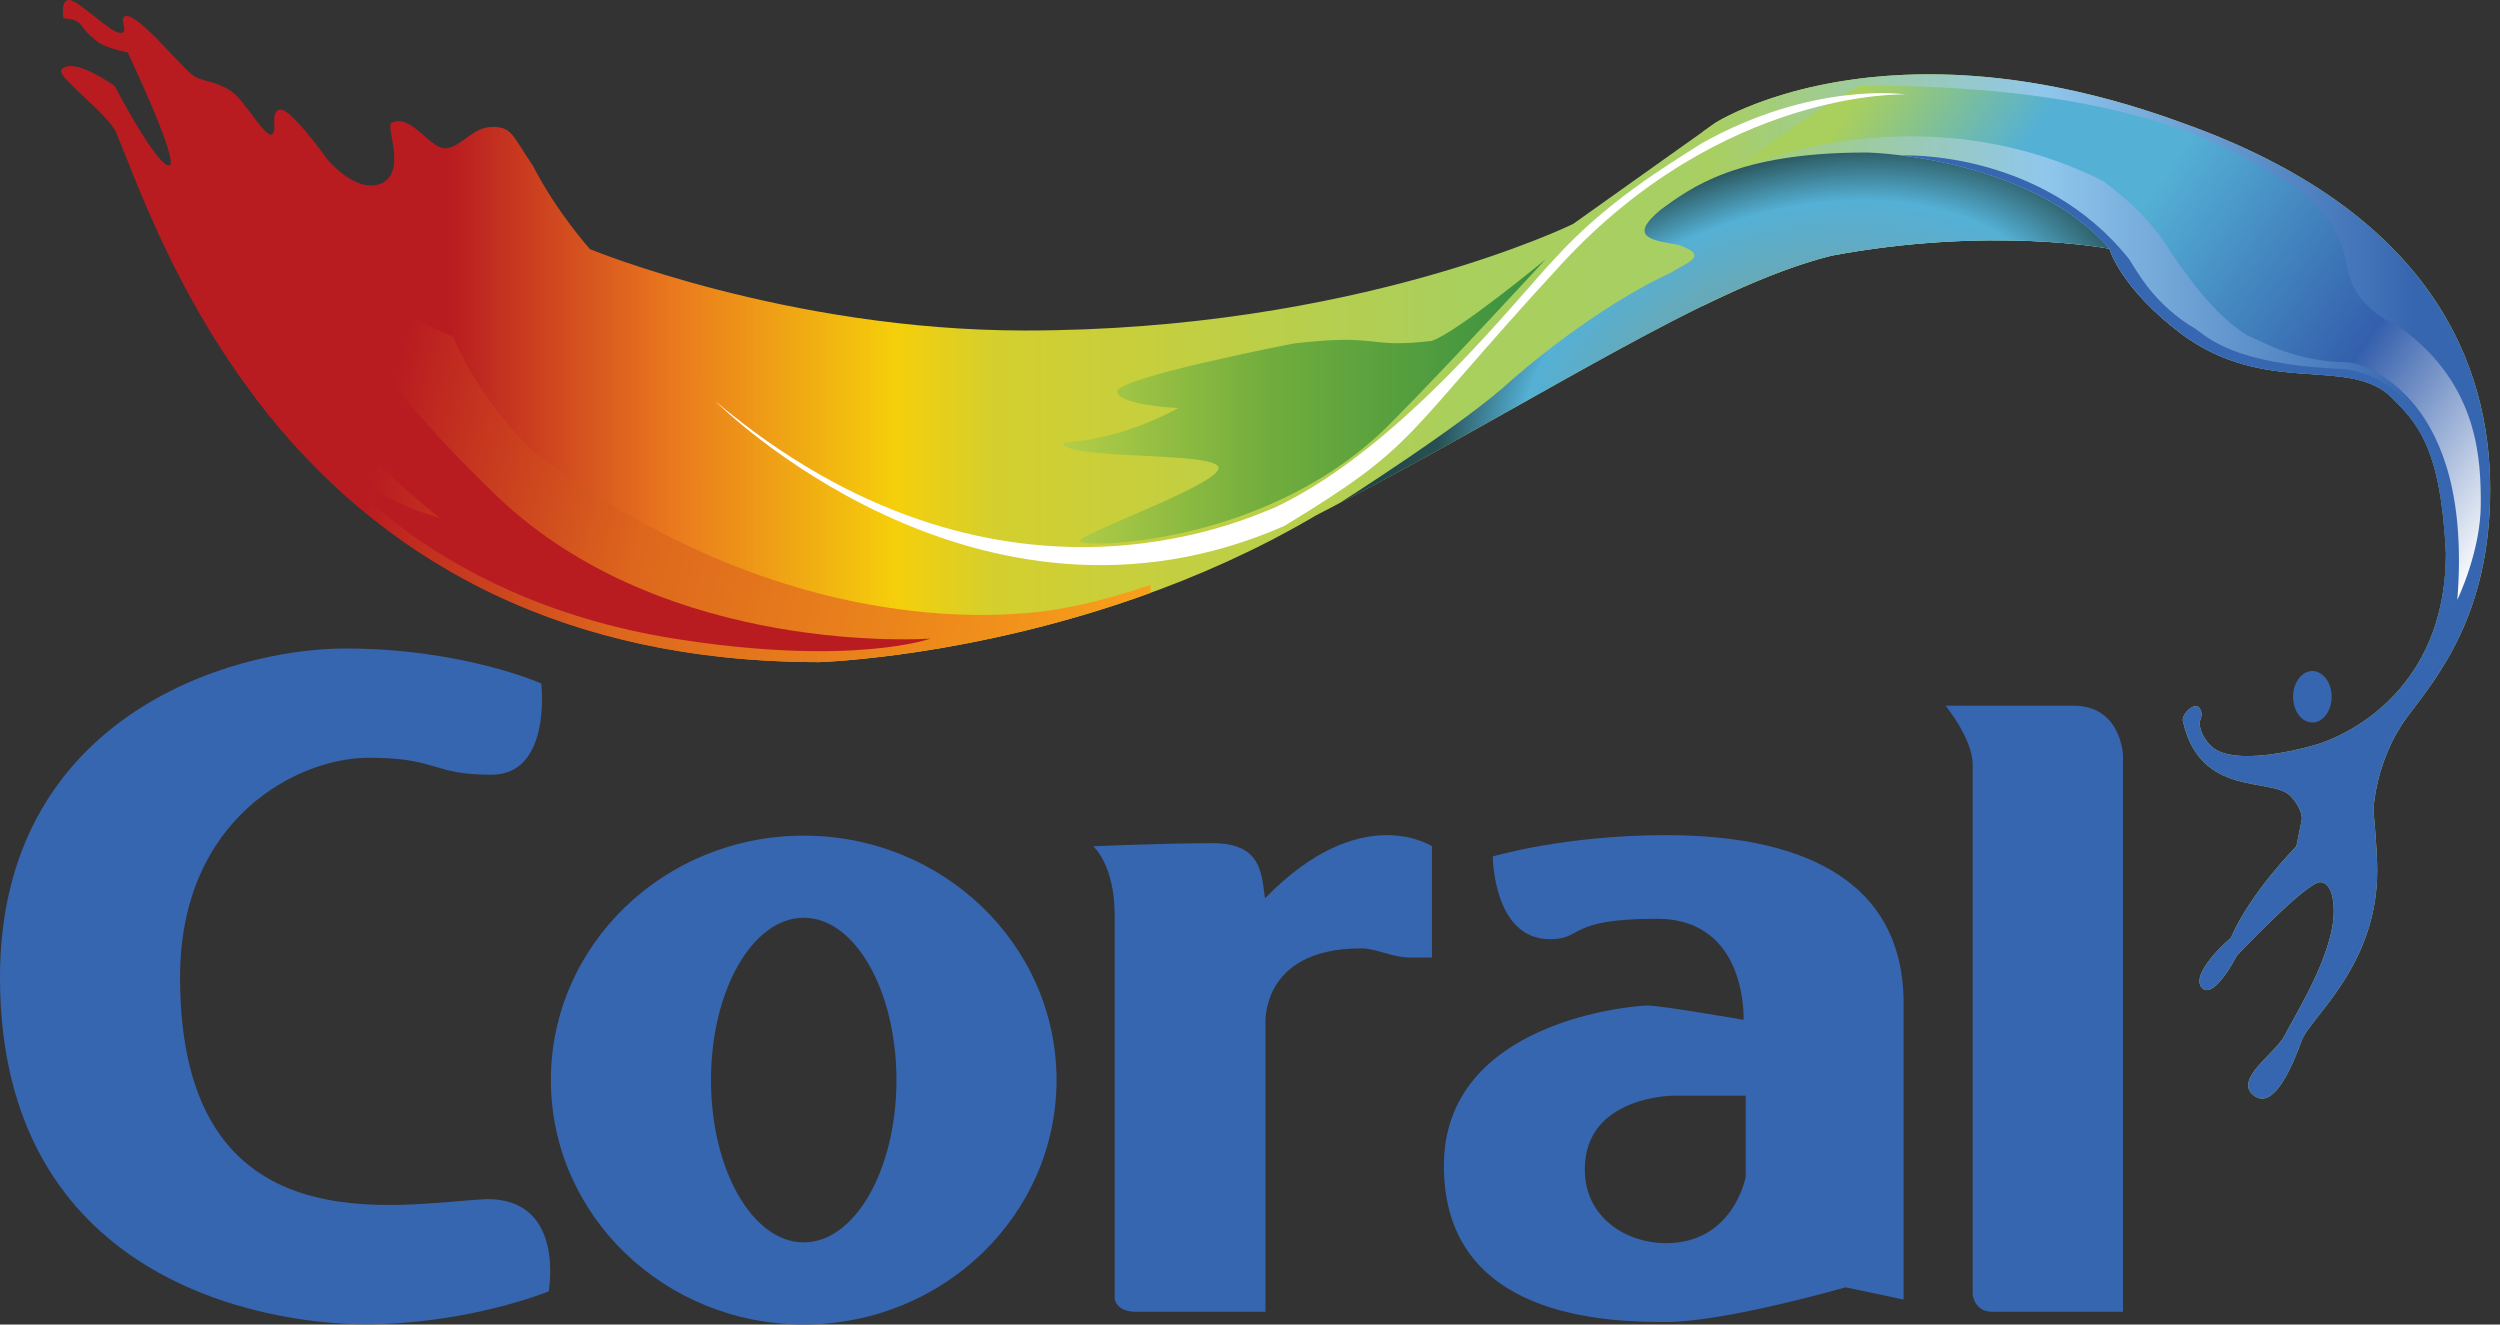<svg width="151" height="80" viewBox="0 0 151 80" fill="none" xmlns="http://www.w3.org/2000/svg">
<rect x="0" y="0" width="151" height="80" fill="#333333" stroke="none"/>
<path d="M3.838 1.109C3.838 1.109 4.583 1.116 4.854 1.456C5.121 1.794 5.199 1.964 5.798 2.448C6.396 2.932 7.711 3.164 7.711 3.164C7.711 3.164 10.959 9.994 10.198 9.994C9.438 9.994 6.925 5.194 6.925 5.194C6.925 5.194 4.368 3.348 3.7 4.225C3.492 4.688 6.12 6.532 6.973 7.894C9.789 14.673 17.871 39.992 49.484 39.992C49.484 39.992 65.246 39.533 79.485 31.131C92.803 24.301 102.989 17.332 110.637 15.44C120.269 13.64 127.411 15.025 127.411 15.025C127.411 15.025 128.057 17.378 131.791 20.193C136.813 23.885 141.606 21.578 144.278 23.84C145.983 25.501 147.413 26.931 147.733 33.394C147.733 42.902 139.899 44.977 139.899 44.977C139.899 44.977 135.385 46.362 133.728 45.209C132.803 44.47 132.85 43.593 132.85 43.593C132.85 43.593 133.127 43.13 132.85 42.762C132.573 42.393 131.837 43.037 131.837 43.502C132.85 48.208 137.182 46.917 138.334 48.07C139.119 48.9 139.027 49.5 139.027 49.5L138.701 51.116C138.701 51.116 135.938 53.885 134.74 56.654C133.91 57.346 132.297 59.053 133.035 59.7C133.771 60.347 135.109 57.715 135.109 57.715C135.109 57.715 139.299 53.285 140.131 53.285C140.608 53.285 140.96 53.874 140.96 55.038C140.96 57.67 138.556 61.408 138.009 62.516C137.459 63.622 134.88 65.192 136.124 66.163C137.365 67.131 138.52 64.222 139.027 62.839C139.533 61.453 143.586 58.361 143.586 52.593C143.586 51.253 143.356 48.945 143.356 48.945C143.356 48.945 143.45 45.947 145.384 43.317C147.274 40.824 150.409 37.068 150.409 29.563C150.409 22.057 146.908 12.809 131.837 7.432C113.819 0.809 103.588 7.432 103.588 7.432L95.015 13.526C95.015 13.526 81.927 19.963 61.905 19.963C47.55 19.963 35.637 15.049 35.637 15.049C35.637 15.049 33.632 12.832 32.18 9.994C30.936 8.194 30.96 7.666 29.738 7.666C28.517 7.666 27.78 8.979 26.858 8.955C25.937 8.934 24.784 6.811 23.631 7.432C23.298 7.71 24.543 10.271 23.1 11.055C21.501 11.794 19.714 9.556 19.714 9.556C19.714 9.556 17.515 6.439 16.881 6.626C16.248 6.811 16.825 7.986 16.399 8.125C15.971 8.262 14.83 6.139 14.001 5.538C13.17 4.939 12.444 4.964 11.788 4.639C11.132 4.316 8.378 0.774 7.572 0.97C7.133 1.122 7.872 2.02 7.25 1.988C6.628 1.951 4.73 -4.57764e-05 4.177 -4.57764e-05C3.622 -4.57764e-05 3.838 1.109 3.838 1.109Z" fill="url(#paint0_linear_86_103)"/>
<path d="M15.388 23.983C21.55 32.123 31.859 39.992 49.484 39.992C49.484 39.992 58.749 39.723 69.492 35.807V35.327C69.492 35.327 66.469 36.364 64.563 36.664C64.563 36.664 49.524 40.346 32.23 27.293C28.638 23.78 27.384 20.35 27.384 20.35L25.044 19.26L15.388 23.983Z" fill="url(#paint1_linear_86_103)"/>
<path d="M103.588 7.432L102.85 7.957V18.472C105.697 17.084 108.287 16.021 110.637 15.44C120.269 13.64 127.411 15.025 127.411 15.025C127.411 15.025 128.056 17.378 131.791 20.193C136.813 23.885 141.606 21.578 144.278 23.84C145.983 25.501 147.413 26.931 147.733 33.394C147.733 36.219 147.04 38.385 146.066 40.039H147.693C149.114 37.653 150.408 34.383 150.408 29.563C150.408 22.057 146.908 12.809 131.837 7.432C125.831 5.224 120.69 4.489 116.506 4.489C108.135 4.488 103.588 7.432 103.588 7.432Z" fill="url(#paint2_linear_86_103)"/>
<path d="M14.543 15.695C14.543 15.695 17.377 23.999 26.549 31.282C22.02 30.029 19.09 26.836 19.09 26.836C19.09 26.836 25.348 36.105 40.7 38.57C51.452 40.284 56.212 38.57 56.212 38.57C56.212 38.57 40.271 39.755 30.055 30.002C19.839 20.248 18.395 14.142 18.395 14.142L14.543 15.695Z" fill="url(#paint3_linear_86_103)"/>
<path d="M86.462 20.594C84.544 20.815 83.766 20.722 82.914 20.629C81.968 20.525 80.928 20.421 78.132 20.748C78.132 20.748 67.374 22.828 67.478 23.659C67.583 24.491 71.161 24.646 71.161 24.646C71.161 24.646 67.996 26.517 64.209 26.736C64.158 27.816 73.39 27.243 73.599 28.23C73.806 29.218 65.04 32.283 65.195 32.697C65.351 33.111 76.917 33.01 84.282 25.27C87.083 22.463 93.36 15.659 93.36 15.659C93.36 15.659 88.017 20.076 86.462 20.594Z" fill="url(#paint4_linear_86_103)"/>
<path d="M100.337 12.64C98.184 14.409 99.95 14.52 101.386 14.796C103.317 15.459 101.884 15.846 100.944 16.456C97.246 18.168 93.436 21.099 91.339 22.924C88.584 25.515 80.866 30.413 80.823 30.44C93.488 23.837 103.245 17.269 110.637 15.44C120.269 13.64 127.411 15.025 127.411 15.025C122.755 9.656 113.476 9.212 112.702 9.212C104.865 9.212 102.104 11.369 100.337 12.64Z" fill="url(#paint5_radial_86_103)"/>
<path d="M141.332 22.273C134.862 22.008 133.271 20.309 132.634 19.88C130.086 18.389 129.08 16.377 128.603 15.659C123.299 8.992 114.86 9.388 114.86 9.388L114.856 9.39C118.058 9.791 123.985 11.073 127.411 15.025C127.411 15.025 128.056 17.378 131.791 20.193C136.813 23.884 141.606 21.578 144.277 23.84C145.982 25.501 147.413 26.931 147.733 33.394C147.733 34.714 147.582 35.885 147.32 36.933H147.747C147.747 36.933 147.907 36.56 148.172 35.657C148.757 22.965 142.289 22.326 141.332 22.273Z" fill="#3867B1"/>
<path d="M112.358 5.17C108.553 7.242 104.821 10.25 104.821 10.25C104.821 10.25 115.788 5.28 127.045 10.945C128.188 11.818 129.875 13.125 131.235 15.413C132.268 16.883 133.792 19.064 135.749 20.261C136.892 20.751 138.63 21.84 141.951 21.896C142.821 22.057 149.402 23.918 148.422 36.227C148.422 36.227 149.839 33.318 149.839 30.44C149.839 27.943 149.781 23.314 145.104 19.88C143.854 19.225 142.004 18.247 141.733 15.848C141.352 14.159 140.537 12.361 137.706 10.727C135.33 9.428 129.619 5.17 112.679 5.17C112.572 5.17 112.467 5.17 112.358 5.17Z" fill="url(#paint6_linear_86_103)"/>
<path d="M147.715 39.992H146.093C143.796 43.939 139.898 44.977 139.898 44.977C139.898 44.977 135.385 46.362 133.728 45.209C132.802 44.47 132.85 43.593 132.85 43.593C132.85 43.593 133.125 43.13 132.85 42.762C132.573 42.393 131.837 43.038 131.837 43.502C132.85 48.208 137.183 46.917 138.334 48.07C139.119 48.9 139.026 49.5 139.026 49.5L138.7 51.116C138.7 51.116 135.938 53.885 134.74 56.654C133.911 57.346 132.297 59.053 133.035 59.7C133.771 60.346 135.109 57.716 135.109 57.716C135.109 57.716 139.3 53.285 140.132 53.285C140.608 53.285 140.96 53.875 140.96 55.038C140.96 57.669 138.555 61.407 138.009 62.516C137.458 63.622 134.879 65.192 136.125 66.162C137.365 67.13 138.52 64.222 139.026 62.838C139.532 61.453 143.586 58.361 143.586 52.593C143.586 51.253 143.356 48.945 143.356 48.945C143.356 48.945 143.449 45.947 145.383 43.317C146.07 42.414 146.916 41.343 147.715 39.992Z" fill="#3766B0"/>
<path d="M115.092 5.702C115.092 5.702 109.549 4.875 102.808 8.641C100.656 10.017 97.033 12.164 93.872 15.659C91.67 17.959 84.613 27.051 77.048 30.632C75.307 31.32 60.181 38.492 43.218 24.244C43.218 24.244 58.85 39.95 77.553 31.777C85.805 26.776 84.474 26.637 94.282 15.984C104.093 5.335 115.092 5.702 115.092 5.702Z" fill="white"/>
<path d="M20.858 39.17C13.756 39.17 0 43.399 0 59.033C0 77.294 15.868 79.985 22.074 79.985C28.279 79.985 33.141 78 33.141 78C33.141 78 34.166 72.425 29.43 72.425C24.12 72.672 10.876 75.628 10.876 59.033C10.876 49.358 18.044 45.768 22.266 45.768C26.488 45.768 26.041 46.794 29.686 46.794C33.334 46.794 32.693 41.283 32.693 41.283C32.693 41.283 27.961 39.17 20.858 39.17Z" fill="#3766B0"/>
<path d="M48.544 75.04C45.451 75.04 42.943 70.651 42.943 65.235C42.943 59.821 45.451 55.432 48.544 55.432C51.638 55.432 54.146 59.821 54.146 65.235C54.146 70.651 51.638 75.04 48.544 75.04ZM48.544 50.473C40.112 50.473 33.274 57.081 33.274 65.235C33.274 73.39 40.112 80 48.544 80C56.977 80 63.814 73.39 63.814 65.235C63.814 57.081 56.977 50.473 48.544 50.473Z" fill="#3766B0"/>
<path d="M66.032 51.115C66.032 51.115 67.325 52.225 67.325 55.247V78.431C67.325 78.431 67.385 79.233 68.617 79.233H76.436V61.967C76.436 61.967 76.005 57.281 82.223 57.281C83.146 57.281 84.074 57.836 85.181 57.836H86.49V51.115C86.49 51.115 82.223 48.277 76.405 54.259C76.19 52.719 76.19 50.93 73.235 50.93C70.279 50.93 66.032 51.115 66.032 51.115Z" fill="#3766B0"/>
<path d="M105.439 71.086C105.439 71.086 104.713 75.089 100.623 75.089C98.256 75.089 95.72 73.566 95.72 70.632C95.72 66.177 101.095 66.177 101.095 66.177H105.439V71.086ZM100.635 50.443C94.466 50.443 90.165 51.731 90.165 51.731C90.165 51.731 90.182 56.726 93.614 56.726C95.683 56.726 94.573 55.493 100.077 55.493C105.585 55.493 105.312 61.598 105.312 61.598C105.312 61.598 100.332 60.734 99.525 60.734C98.716 60.734 87.21 61.628 87.21 70.415C87.21 79.635 97.076 79.85 100.635 79.85C104.189 79.85 111.468 77.753 111.468 77.753L114.978 78.493V60.612C114.978 51.989 106.798 50.443 100.635 50.443Z" fill="#3766B0"/>
<path d="M119.148 46.17V78.18C119.148 78.18 119.242 79.232 120.329 79.232H128.228V45.624C128.228 45.624 128.141 42.623 125.232 42.623H117.514C117.514 42.623 119.148 44.623 119.148 46.17Z" fill="#3766B0"/>
<ellipse cx="139.667" cy="42.085" rx="1.166" ry="1.554" fill="#3766B0"/>
<defs>
<linearGradient id="paint0_linear_86_103" x1="3.689" y1="33.178" x2="115.977" y2="33.178" gradientUnits="userSpaceOnUse">
<stop stop-color="#B91C20"/>
<stop offset="0.072" stop-color="#B91C20"/>
<stop offset="0.209" stop-color="#B91C20"/>
<stop offset="0.331" stop-color="#EA7A1E"/>
<stop offset="0.449" stop-color="#F5CF0B"/>
<stop offset="0.503" stop-color="#D4CF2E"/>
<stop offset="0.754" stop-color="#A9CF5D"/>
<stop offset="1" stop-color="#A7CE6A"/>
</linearGradient>
<linearGradient id="paint1_linear_86_103" x1="16.894" y1="24.602" x2="70.091" y2="37.365" gradientUnits="userSpaceOnUse">
<stop offset="0.117" stop-color="#B91C20"/>
<stop offset="0.421" stop-color="#DD671D"/>
<stop offset="1" stop-color="#F9A21A"/>
</linearGradient>
<linearGradient id="paint2_linear_86_103" x1="102.85" y1="22.264" x2="150.409" y2="22.264" gradientUnits="userSpaceOnUse">
<stop stop-color="#A9CF5D"/>
<stop offset="0.434" stop-color="#90C7EC"/>
<stop offset="0.902" stop-color="#3766B0"/>
<stop offset="1" stop-color="#3766B0"/>
</linearGradient>
<linearGradient id="paint3_linear_86_103" x1="14.082" y1="19.159" x2="56.829" y2="42.779" gradientUnits="userSpaceOnUse">
<stop offset="0.238" stop-color="#B91C20"/>
<stop offset="0.669" stop-color="#B91C20"/>
<stop offset="1" stop-color="#B91C20"/>
</linearGradient>
<linearGradient id="paint4_linear_86_103" x1="64.397" y1="24.244" x2="92.265" y2="24.244" gradientUnits="userSpaceOnUse">
<stop stop-color="#B3CD47"/>
<stop offset="0.437" stop-color="#71AD3D"/>
<stop offset="1" stop-color="#3C9240"/>
</linearGradient>
<radialGradient id="paint5_radial_86_103" cx="0" cy="0" r="1" gradientUnits="userSpaceOnUse" gradientTransform="translate(108.196 23.436) rotate(72.44) scale(32.193 50.774)">
<stop stop-color="#848484" stop-opacity="0.58"/>
<stop offset="0.117" stop-color="#699CB1" stop-opacity="0.815"/>
<stop offset="0.33" stop-color="#54B0D5"/>
<stop offset="0.432" stop-color="#285054"/>
<stop offset="1"/>
</radialGradient>
<linearGradient id="paint6_linear_86_103" x1="112.98" y1="4.756" x2="152.003" y2="31.562" gradientUnits="userSpaceOnUse">
<stop stop-color="#A9CF5D"/>
<stop offset="0.211" stop-color="#54B0D5"/>
<stop offset="0.378" stop-color="#54B0D5"/>
<stop offset="0.711" stop-color="#345FAC"/>
<stop offset="1" stop-color="white"/>
</linearGradient>
</defs>
</svg>
